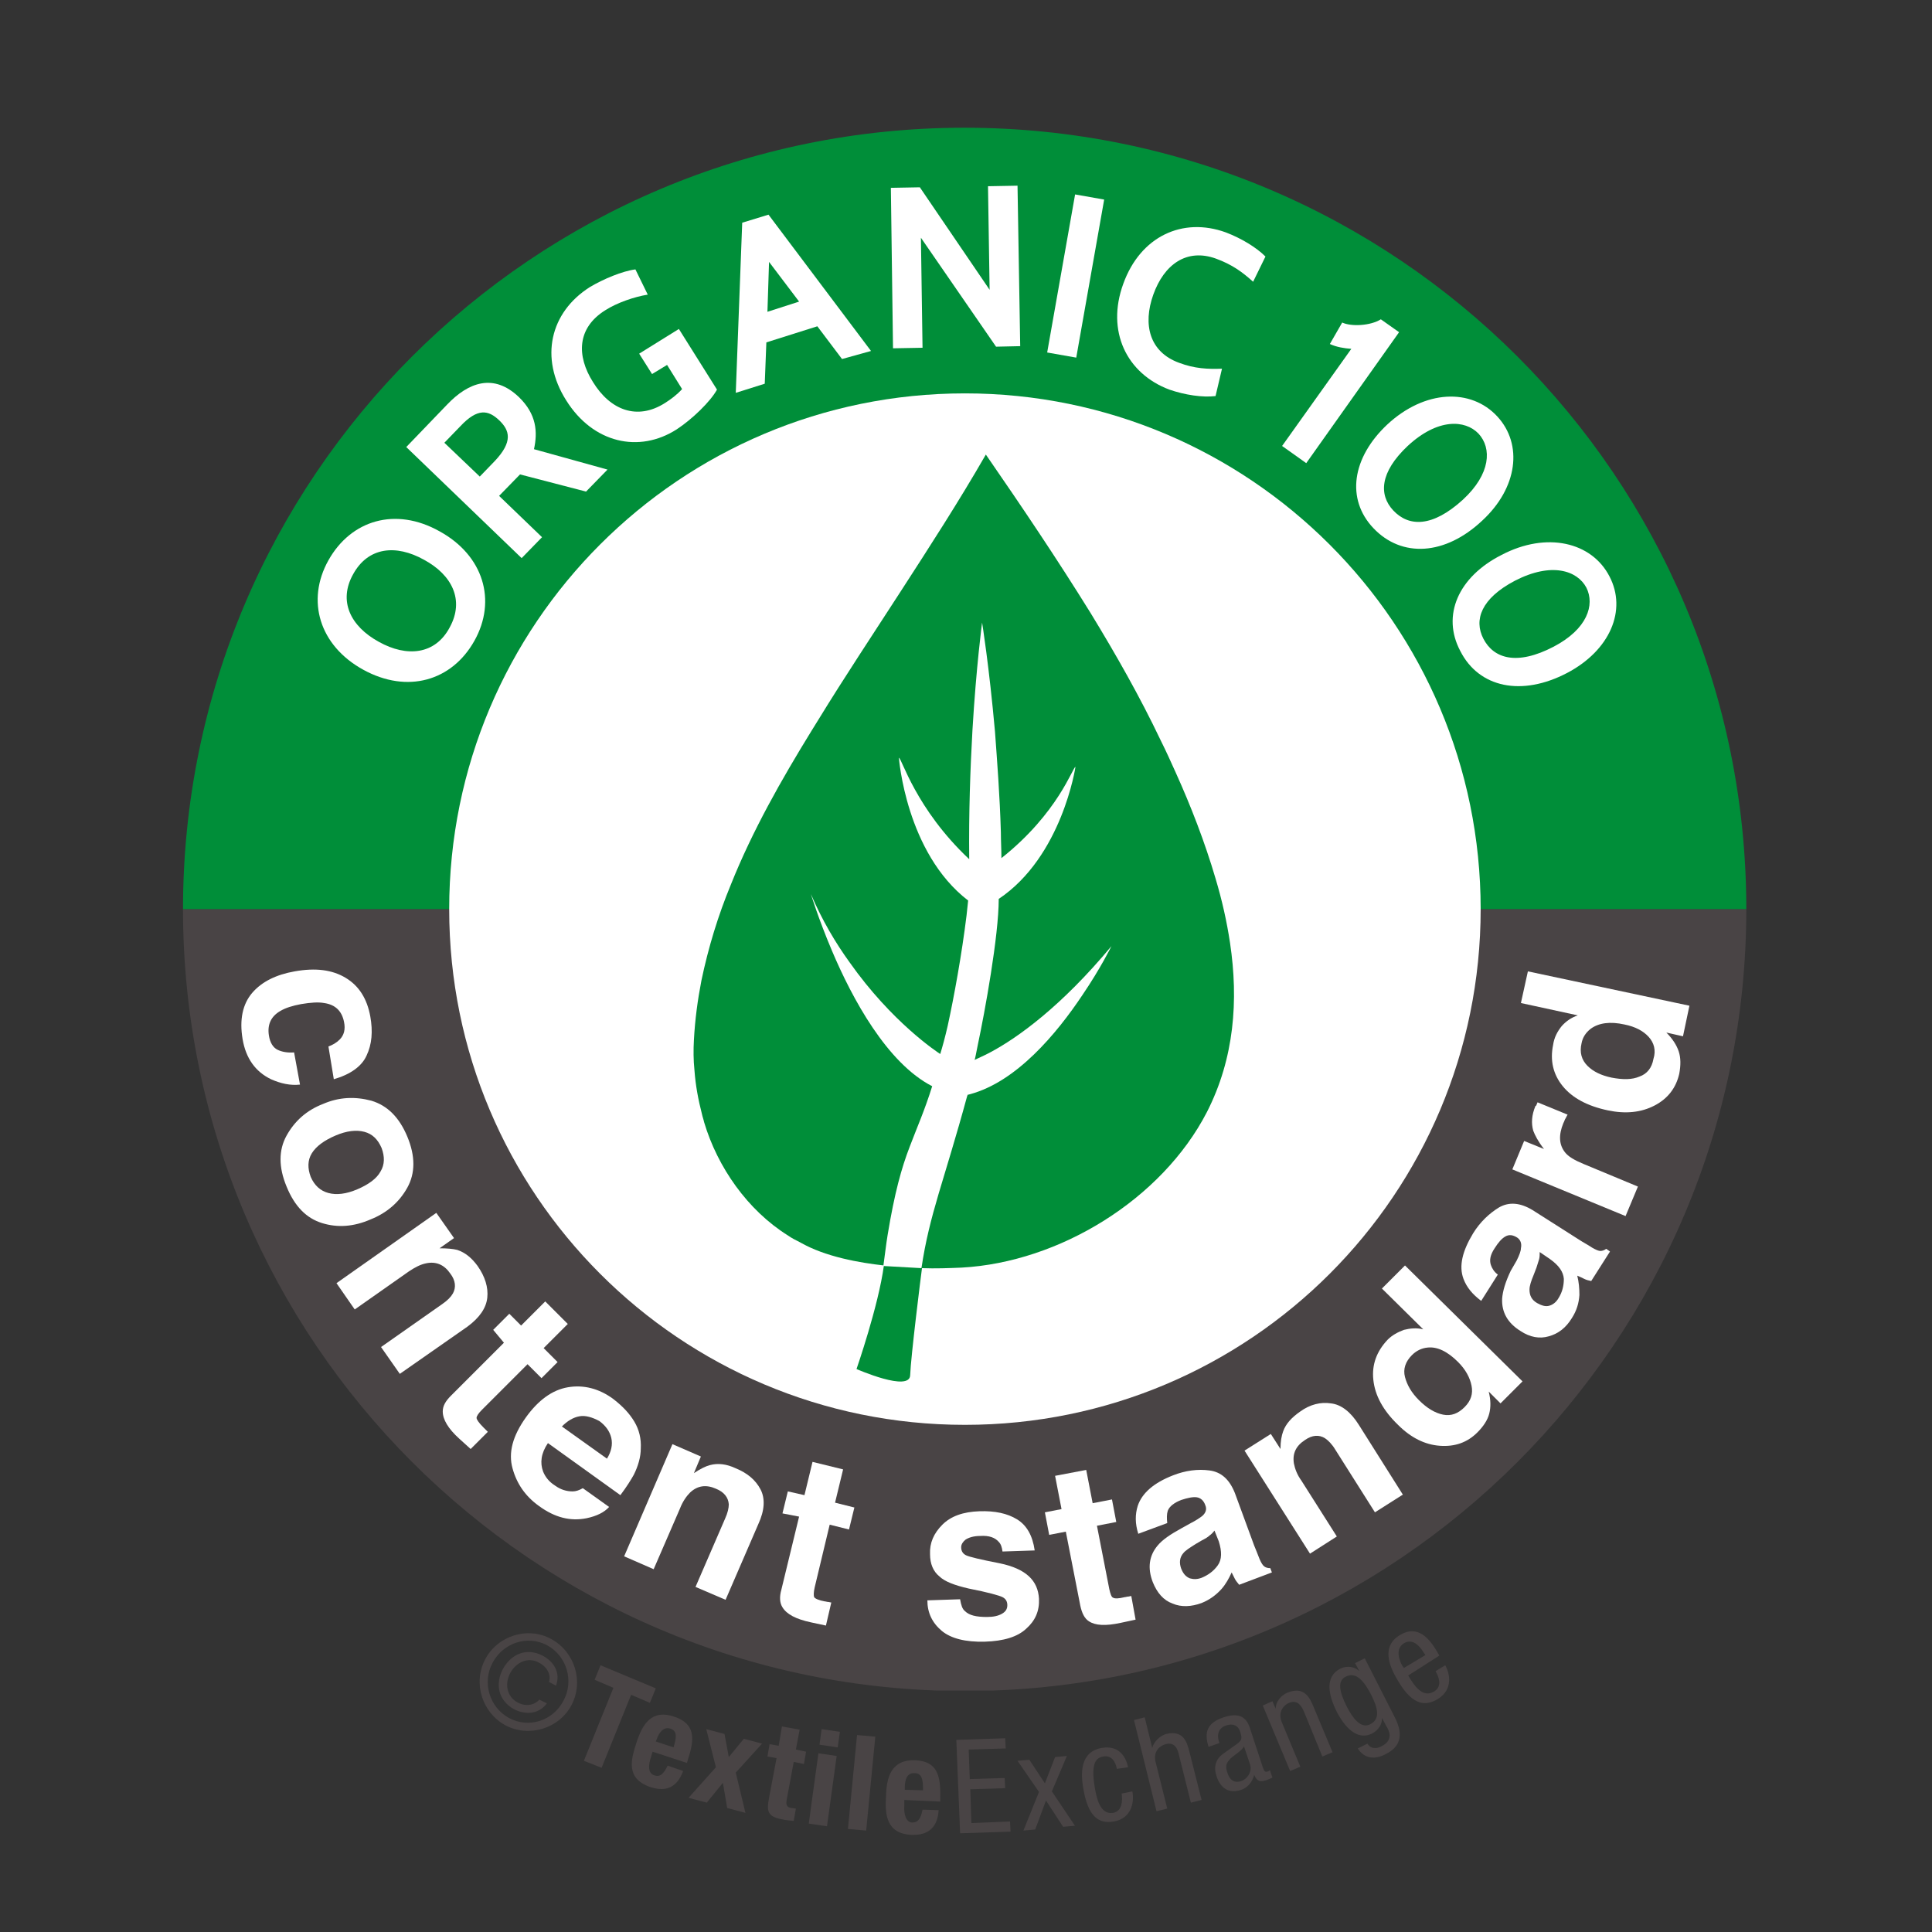 <?xml version="1.0" encoding="utf-8"?>
<!-- Generator: Adobe Illustrator 26.1.0, SVG Export Plug-In . SVG Version: 6.00 Build 0)  -->
<svg version="1.1" xmlns="http://www.w3.org/2000/svg" xmlns:xlink="http://www.w3.org/1999/xlink" x="0px" y="0px"
	 viewBox="0 0 360 360" style="enable-background:new 0 0 360 360;" xml:space="preserve">
<rect x="0" y="0" width="360" height="360" fill="#333333" stroke="none"/>
<style type="text/css">
	.st0{clip-path:url(#SVGID_00000026866464562491064070000004256576588345481867_);fill:#494445;}
	.st1{clip-path:url(#SVGID_00000026866464562491064070000004256576588345481867_);fill:#008E39;}
	.st2{clip-path:url(#SVGID_00000045603487034150131730000010012930773294164404_);fill:#FFFFFF;}
	.st3{clip-path:url(#SVGID_00000045603487034150131730000010012930773294164404_);fill:#008E39;}
	.st4{fill:#494445;}
</style>
<g id="standards">
	<g>
		<defs>
			<path id="SVGID_1_" d="M34.1,169.4c0,80.4,65.2,145.7,145.7,145.7c80.4,0,145.6-65.2,145.6-145.7S260.2,23.8,179.7,23.8
				C99.3,23.8,34.1,89,34.1,169.4"/>
		</defs>
		<clipPath id="SVGID_00000158747704031575258670000010380766760775150468_">
			<use xlink:href="#SVGID_1_"  style="overflow:visible;"/>
		</clipPath>
		
			<rect x="34.1" y="169.4" style="clip-path:url(#SVGID_00000158747704031575258670000010380766760775150468_);fill:#494445;" width="291.3" height="145.6"/>
		
			<rect x="34.1" y="23.8" style="clip-path:url(#SVGID_00000158747704031575258670000010380766760775150468_);fill:#008E39;" width="291.3" height="145.6"/>
	</g>
	<g>
		<defs>
			<path id="SVGID_00000044164091321106796480000005063022010839550649_" d="M31.3,169.6c0.7,80,66.6,147.2,148.6,147.2
				s148.3-65,148.3-147.2c0-82.2-66.5-148.8-148.4-148.8S31.3,87.4,31.3,169.6"/>
		</defs>
		<clipPath id="SVGID_00000016064211124597526230000017559444987847971503_">
			<use xlink:href="#SVGID_00000044164091321106796480000005063022010839550649_"  style="overflow:visible;"/>
		</clipPath>
		<path style="clip-path:url(#SVGID_00000016064211124597526230000017559444987847971503_);fill:#FFFFFF;" d="M275.9,169.4
			c0,53.1-43,96.1-96.1,96.1c-53.1,0-96.1-43-96.1-96.1s43-96.1,96.1-96.1C232.8,73.3,275.9,116.3,275.9,169.4"/>
		<path style="clip-path:url(#SVGID_00000016064211124597526230000017559444987847971503_);fill:#008E39;" d="M130.7,182.7
			c-0.7,3.6-1.2,7.3-1.4,11.1c-0.1,1.8-0.1,3.7,0.1,5.6c0.2,2.8,0.7,5.5,1.4,8.2c0.1,0.5,0.3,1,0.4,1.5c2.5,8.4,8.1,16.4,15.6,21.1
			c0.7,0.5,1.5,0.9,2.3,1.3c4.7,2.7,11.1,3.8,15.6,4.3c-1,7.5-5.1,19.3-5.1,19.3s10,4.4,10,1.1c0.1-3.2,2-18.5,2.2-19.9
			c2.5,0.1,5,0,7.4-0.1c18.2-1,37.3-12.7,45.7-29c5.1-10,5.9-20.8,4.3-31.5c-0.6-4-1.5-8-2.7-12h0c-2-6.8-4.6-13.5-7.4-19.7
			c-0.9-2-1.8-4-2.8-6c-3.9-8.2-8.4-16.1-13.1-23.8c-6.2-10-12.8-19.8-19.5-29.5c-5,8.7-10.5,17.2-16,25.7l0,0
			c-5.1,7.9-10.3,15.7-15.2,23.7c-0.4,0.7-0.9,1.4-1.3,2.1c-5.6,9.1-11,18.6-15,28.6l0,0C133.8,170.6,132,176.5,130.7,182.7
			L130.7,182.7z"/>
		<path style="clip-path:url(#SVGID_00000016064211124597526230000017559444987847971503_);fill:#FFFFFF;" d="M181.2,136.1
			c-0.4,7.1-0.7,15.4-0.6,24c-10-9.4-12.6-18.9-13.1-18.9c0,0,1.3,17.7,12.9,26.6c-0.1,0.9-0.2,1.8-0.3,2.8c0,0,0,0,0,0
			c-0.9,7.3-2.3,15-3.5,20.5c-0.5,2.2-1,4-1.4,5.3c-0.6-0.4-9-5.9-16.9-17.1c0,0,0,0,0,0c-2.6-3.6-5.1-7.8-7.2-12.7
			c0,0,1.4,4.6,3.9,10.5c0,0,0,0,0,0c3.8,9,10.3,21,18.7,25.3c-1.4,4.5-2.8,7.6-4.2,11.3c0,0,0,0,0,0c-1.5,3.9-2.8,8.5-4.1,16.4
			c-0.3,1.8-0.5,3.7-0.8,5.8l7.1,0.4c1.5-10.1,4.2-16.2,8.5-32c0,0,0.1-0.2,0.1-0.3c0.1,0,0.4-0.1,0.4-0.1
			c8.7-2.3,16.2-11.3,21-18.5l0,0c3.4-5,5.4-9.1,5.4-9.1c-9.3,11.2-17.5,17.1-22.6,19.8c-1.1,0.6-2.1,1-2.9,1.4
			c0.1-0.2,0.3-1.3,0.6-2.8v0c1.3-6.1,3.9-20.3,3.9-27.2c11.8-7.9,14.3-24.6,14.3-24.6c-0.5,0-3.2,8.6-13.8,17
			c0-1.6-0.1-3.2-0.1-4.8v0c-0.2-6.9-0.7-13.3-1.1-18.8c-1.1-12.3-2.4-20.3-2.4-20.3S181.9,124.2,181.2,136.1"/>
		<path style="clip-path:url(#SVGID_00000016064211124597526230000017559444987847971503_);fill:#FFFFFF;" d="M61.2,195
			c0.8-0.3,1.5-0.7,2.1-1.3c0.8-0.8,1.1-1.9,0.8-3.3c-0.4-2-1.6-3.2-3.7-3.5c-1.1-0.2-2.5-0.1-4.3,0.2c-1.6,0.3-2.9,0.7-3.9,1.3
			c-1.7,1-2.4,2.5-2.1,4.5c0.2,1.4,0.8,2.3,1.6,2.7c0.8,0.4,1.9,0.6,3.1,0.5l1.1,6c-1.8,0.2-3.6-0.2-5.4-1c-2.9-1.4-4.7-3.9-5.3-7.5
			c-0.6-3.6,0-6.5,1.8-8.6c1.8-2.1,4.5-3.4,7.9-4c3.9-0.7,7-0.3,9.5,1.2c2.5,1.5,4,3.9,4.6,7.2c0.5,2.8,0.3,5.2-0.7,7.3
			c-0.9,2-3,3.5-6.1,4.4L61.2,195z"/>
		<path style="clip-path:url(#SVGID_00000016064211124597526230000017559444987847971503_);fill:#FFFFFF;" d="M60,227.9
			c-2.9-0.9-5.1-3.1-6.6-6.8c-1.5-3.6-1.5-6.8,0-9.5c1.5-2.7,3.7-4.7,6.8-5.9c3-1.3,6-1.4,9-0.6c3,0.9,5.2,3.1,6.7,6.7
			c1.5,3.6,1.5,6.8,0,9.5c-1.5,2.7-3.8,4.7-6.8,5.9C65.9,228.6,62.9,228.8,60,227.9 M61.2,222.3c1.5,0.4,3.3,0.2,5.4-0.7
			c2.1-0.9,3.6-2,4.3-3.3c0.8-1.3,0.8-2.8,0.2-4.4c-0.7-1.6-1.7-2.6-3.2-3c-1.5-0.4-3.3-0.2-5.4,0.7c-2.1,0.9-3.6,2-4.4,3.3
			c-0.8,1.3-0.8,2.8-0.2,4.4C58.6,220.9,59.7,221.9,61.2,222.3"/>
		<path style="clip-path:url(#SVGID_00000016064211124597526230000017559444987847971503_);fill:#FFFFFF;" d="M90.8,241.8
			c-0.2,1.9-1.4,3.7-3.7,5.4L74.5,256l-3.5-5l11.4-8c1-0.7,1.6-1.3,2-2c0.6-1.1,0.5-2.4-0.5-3.7c-1.1-1.6-2.6-2.3-4.5-1.9
			c-1,0.2-2,0.7-3.2,1.5L66.1,244l-3.4-4.9L81.3,226l3.3,4.7l-2.7,1.9c1.4,0,2.5,0.1,3.3,0.3c1.5,0.5,2.7,1.5,3.8,3
			C90.4,237.9,91,239.9,90.8,241.8"/>
		<path style="clip-path:url(#SVGID_00000016064211124597526230000017559444987847971503_);fill:#FFFFFF;" d="M91.9,247.8l3-3
			l2.2,2.2l4.5-4.5l4.2,4.2l-4.5,4.5l2.6,2.6l-3,3l-2.6-2.6l-8.5,8.5c-0.7,0.7-1,1.2-1,1.5s0.4,0.9,1.3,1.8c0.1,0.1,0.3,0.3,0.4,0.4
			c0.1,0.1,0.3,0.3,0.4,0.4l-3.2,3.2l-2.1-1.9c-2.1-1.9-3.1-3.6-3.1-5.1c0-1,0.5-1.9,1.5-2.9l9.9-9.9L91.9,247.8z"/>
		<path style="clip-path:url(#SVGID_00000016064211124597526230000017559444987847971503_);fill:#FFFFFF;" d="M118.2,264.9
			c0.9,1.5,1.3,3.2,1.2,5c0,1.6-0.5,3.3-1.3,4.9c-0.5,0.9-1.3,2.2-2.5,3.8l-13.5-9.7c-1.3,1.9-1.5,3.7-0.9,5.3
			c0.4,1,1.1,1.9,2.2,2.6c1.1,0.8,2.2,1.1,3.3,1.1c0.6,0,1.2-0.2,1.9-0.6l4.9,3.5c-0.9,1-2.3,1.7-4.2,2.1c-3,0.6-5.9-0.1-8.9-2.3
			c-2.5-1.8-4.1-4.1-4.9-7c-0.8-2.9,0-6,2.5-9.5c2.3-3.2,4.9-5.1,7.8-5.6c2.9-0.5,5.8,0.2,8.5,2.2
			C116.1,262.1,117.3,263.4,118.2,264.9 M108,263.9c-1.2,0.2-2.3,0.9-3.3,1.9l8.4,6c0.8-1.3,1.1-2.6,0.8-3.9c-0.3-1.2-1-2.2-2.2-3.1
			C110.4,264.1,109.1,263.7,108,263.9"/>
		<path style="clip-path:url(#SVGID_00000016064211124597526230000017559444987847971503_);fill:#FFFFFF;" d="M141.7,277.5
			c0.9,1.7,0.8,3.9-0.4,6.5l-6.1,14.1l-5.6-2.4l5.5-12.7c0.5-1.1,0.7-2,0.7-2.7c-0.1-1.3-0.9-2.3-2.4-2.9c-1.8-0.8-3.4-0.6-4.8,0.7
			c-0.7,0.7-1.4,1.7-1.9,3l-4.9,11.3l-5.5-2.4l9-20.9l5.3,2.3l-1.3,3.1c1.2-0.8,2.2-1.3,3-1.5c1.5-0.4,3.1-0.2,4.8,0.6
			C139.3,274.5,140.8,275.8,141.7,277.5"/>
		<path style="clip-path:url(#SVGID_00000016064211124597526230000017559444987847971503_);fill:#FFFFFF;" d="M145.8,282l1-4.1
			l3.1,0.7l1.5-6.2l5.7,1.4l-1.5,6.2l3.6,0.9l-1,4.1l-3.6-0.9l-2.8,11.7c-0.2,0.9-0.2,1.5-0.1,1.8c0.2,0.3,0.9,0.6,2,0.8
			c0.2,0,0.4,0.1,0.6,0.1c0.2,0,0.4,0.1,0.6,0.1l-1,4.3l-2.8-0.6c-2.8-0.6-4.5-1.5-5.3-2.8c-0.5-0.8-0.6-1.9-0.2-3.3l3.3-13.6
			L145.8,282z"/>
		<path style="clip-path:url(#SVGID_00000016064211124597526230000017559444987847971503_);fill:#FFFFFF;" d="M178.9,298
			c0.2,1.1,0.4,1.8,0.9,2.2c0.8,0.8,2.1,1.1,4.1,1.1c1.2,0,2.1-0.2,2.8-0.6c0.7-0.4,1-0.9,1-1.6c0-0.7-0.3-1.2-0.9-1.5
			c-0.6-0.3-2.7-0.9-6.3-1.6c-2.6-0.6-4.5-1.3-5.5-2.3c-1.1-0.9-1.7-2.3-1.7-4.1c-0.1-2.1,0.7-3.9,2.3-5.5c1.6-1.6,3.9-2.4,6.9-2.5
			c2.9-0.1,5.2,0.4,7,1.5c1.8,1.1,2.9,3,3.3,5.8l-6,0.2c-0.1-0.8-0.3-1.4-0.7-1.8c-0.7-0.8-1.8-1.2-3.4-1.1c-1.3,0-2.2,0.3-2.8,0.7
			c-0.5,0.4-0.8,0.9-0.8,1.4c0,0.7,0.3,1.2,0.9,1.5c0.6,0.3,2.7,0.8,6.3,1.5c2.4,0.5,4.2,1.3,5.4,2.4c1.2,1.1,1.8,2.5,1.9,4.2
			c0.1,2.3-0.7,4.1-2.4,5.6c-1.6,1.5-4.2,2.3-7.7,2.4c-3.6,0.1-6.3-0.6-8-2c-1.8-1.5-2.7-3.4-2.7-5.7L178.9,298z"/>
		<path style="clip-path:url(#SVGID_00000016064211124597526230000017559444987847971503_);fill:#FFFFFF;" d="M195.5,286l-0.8-4.2
			l3.1-0.6l-1.2-6.2l5.8-1.1l1.2,6.2l3.6-0.7l0.8,4.2l-3.6,0.7l2.3,11.8c0.2,0.9,0.4,1.5,0.7,1.6c0.3,0.2,1,0.2,2.2-0.1
			c0.2,0,0.4-0.1,0.6-0.1c0.2,0,0.4-0.1,0.6-0.1l0.8,4.4l-2.8,0.6c-2.8,0.6-4.7,0.5-5.9-0.3c-0.8-0.5-1.3-1.5-1.6-2.9l-2.7-13.8
			L195.5,286z"/>
		<path style="clip-path:url(#SVGID_00000016064211124597526230000017559444987847971503_);fill:#FFFFFF;" d="M221.9,283.8
			c1-0.5,1.7-1,2.1-1.3c0.7-0.6,0.9-1.3,0.6-2c-0.3-0.9-0.9-1.4-1.6-1.5c-0.7-0.1-1.7,0.1-2.9,0.5c-1.3,0.5-2.2,1.2-2.5,2
			c-0.2,0.6-0.2,1.4-0.1,2.3l-5.4,2c-0.6-1.9-0.6-3.6-0.1-5.2c0.8-2.4,3-4.3,6.6-5.7c2.3-0.9,4.6-1.2,6.8-0.9
			c2.2,0.3,3.7,1.7,4.7,4.2l3.6,9.8c0.3,0.7,0.6,1.5,1,2.5c0.3,0.7,0.6,1.2,0.9,1.4c0.3,0.2,0.6,0.3,1.1,0.3l0.3,0.8l-6.1,2.3
			c-0.3-0.4-0.6-0.7-0.8-1.1c-0.2-0.4-0.4-0.8-0.6-1.2c-0.5,1.1-1.1,2.2-1.9,3.1c-1,1.1-2.2,2-3.7,2.6c-1.9,0.7-3.8,0.8-5.4,0.1
			c-1.7-0.6-2.9-2-3.7-4c-1-2.6-0.7-4.9,0.9-6.8c0.9-1.1,2.4-2.1,4.4-3.2L221.9,283.8z M226.3,285.2c-0.3,0.4-0.6,0.7-0.9,0.9
			c-0.3,0.3-0.8,0.6-1.4,0.9l-1.2,0.7c-1.1,0.7-1.9,1.2-2.3,1.7c-0.7,0.8-0.8,1.8-0.4,2.9c0.4,1,0.9,1.5,1.6,1.8
			c0.7,0.2,1.4,0.2,2.2-0.1c1.2-0.5,2.2-1.2,3-2.3c0.8-1.1,0.8-2.6,0.2-4.5L226.3,285.2z"/>
		<path style="clip-path:url(#SVGID_00000016064211124597526230000017559444987847971503_);fill:#FFFFFF;" d="M248,261.5
			c1.9,0.2,3.7,1.6,5.2,4l8.2,13l-5.2,3.3l-7.4-11.7c-0.6-1-1.3-1.7-1.9-2.1c-1.1-0.7-2.4-0.6-3.7,0.3c-1.7,1.1-2.4,2.5-2.1,4.4
			c0.2,1,0.6,2.1,1.4,3.2l6.6,10.4l-5,3.2l-12.2-19.2l4.9-3.1l1.8,2.8c0-1.4,0.2-2.5,0.5-3.3c0.5-1.4,1.6-2.6,3.2-3.7
			C244.1,261.7,246.1,261.2,248,261.5"/>
		<path style="clip-path:url(#SVGID_00000016064211124597526230000017559444987847971503_);fill:#FFFFFF;" d="M261.6,247.8
			c1.2-0.3,2.4-0.4,3.6-0.1l-7.7-7.6l4.3-4.3l21.9,21.6l-4.1,4.1l-2.2-2.2c0.4,1.6,0.4,2.9,0.1,4.1c-0.3,1.2-1.1,2.4-2.2,3.5
			c-1.9,1.9-4.2,2.7-7,2.5c-2.8-0.2-5.4-1.5-7.8-3.9c-2.8-2.7-4.3-5.5-4.6-8.4c-0.3-2.8,0.6-5.3,2.7-7.5
			C259.4,248.8,260.5,248.2,261.6,247.8 M274.2,258.2c-0.3-1.5-1.1-3-2.5-4.4c-2-2-3.9-2.9-5.7-2.7c-1.1,0.1-2.1,0.6-2.9,1.4
			c-1.2,1.2-1.7,2.6-1.3,4.1c0.4,1.5,1.2,2.9,2.6,4.3c1.5,1.5,3,2.4,4.5,2.7c1.5,0.3,2.8-0.2,4-1.4S274.5,259.7,274.2,258.2"/>
		<path style="clip-path:url(#SVGID_00000016064211124597526230000017559444987847971503_);fill:#FFFFFF;" d="M282.6,234.9
			c0.5-1,0.8-1.8,0.8-2.3c0.2-0.9-0.1-1.6-0.7-2c-0.8-0.5-1.5-0.6-2.2-0.2c-0.7,0.4-1.3,1.1-2,2.2c-0.8,1.2-1,2.2-0.7,3.1
			c0.2,0.6,0.6,1.3,1.3,1.8l-3.1,4.9c-1.6-1.2-2.7-2.5-3.3-4.1c-0.9-2.4-0.2-5.2,1.8-8.5c1.3-2.1,3-3.7,4.8-4.8
			c1.9-1.1,4-0.9,6.3,0.5l8.8,5.6c0.6,0.4,1.4,0.8,2.3,1.4c0.7,0.4,1.2,0.6,1.5,0.6c0.3,0,0.7-0.1,1.1-0.4l0.7,0.5l-3.5,5.5
			c-0.5-0.1-0.9-0.2-1.3-0.4c-0.4-0.2-0.8-0.4-1.3-0.6c0.3,1.2,0.4,2.4,0.4,3.6c-0.1,1.5-0.5,2.9-1.4,4.3c-1.1,1.8-2.5,2.9-4.3,3.4
			c-1.7,0.5-3.5,0.2-5.3-1c-2.4-1.5-3.5-3.5-3.4-6c0.1-1.4,0.6-3.1,1.6-5.2L282.6,234.9z M286.9,233.3c0,0.5,0,0.9-0.1,1.3
			c-0.1,0.4-0.3,0.9-0.5,1.6l-0.5,1.3c-0.5,1.2-0.8,2.1-0.8,2.8c0,1.1,0.4,1.9,1.4,2.5c0.9,0.5,1.6,0.7,2.3,0.5
			c0.7-0.2,1.3-0.7,1.7-1.4c0.7-1.1,1-2.3,1-3.6c-0.1-1.3-0.9-2.5-2.6-3.7L286.9,233.3z"/>
		<path style="clip-path:url(#SVGID_00000016064211124597526230000017559444987847971503_);fill:#FFFFFF;" d="M286.3,205.9
			c0-0.1,0.1-0.2,0.2-0.5l5.6,2.3c-0.2,0.3-0.3,0.6-0.5,0.9c-0.1,0.3-0.2,0.5-0.3,0.7c-0.9,2.2-0.8,4,0.3,5.4
			c0.6,0.8,1.8,1.5,3.5,2.2l10.1,4.2l-2.3,5.5l-21.1-8.7l2.2-5.3l3.7,1.5c-1.1-1.4-1.7-2.6-2-3.4c-0.4-1.4-0.3-2.9,0.4-4.6
			C286.3,206,286.3,205.9,286.3,205.9"/>
		<path style="clip-path:url(#SVGID_00000016064211124597526230000017559444987847971503_);fill:#FFFFFF;" d="M291,191.2
			c0.8-0.9,1.8-1.6,3-2l-10.6-2.3l1.3-5.9l30.1,6.4l-1.2,5.7l-3.1-0.7c1.1,1.1,1.9,2.3,2.3,3.5c0.4,1.2,0.4,2.6,0.1,4.2
			c-0.6,2.6-2.1,4.6-4.6,5.9c-2.5,1.3-5.4,1.6-8.7,0.9c-3.8-0.8-6.6-2.3-8.4-4.5c-1.8-2.2-2.4-4.8-1.8-7.7
			C289.6,193.3,290.2,192.2,291,191.2 M307.2,193.2c-1-1.1-2.5-1.9-4.5-2.3c-2.7-0.6-4.8-0.3-6.3,0.8c-0.9,0.7-1.5,1.6-1.7,2.7
			c-0.4,1.7,0,3.1,1.1,4.2c1.1,1.1,2.6,1.8,4.5,2.2c2.1,0.4,3.8,0.4,5.2-0.2c1.4-0.5,2.3-1.6,2.6-3.3
			C308.6,195.7,308.2,194.3,307.2,193.2"/>
		<path style="clip-path:url(#SVGID_00000016064211124597526230000017559444987847971503_);fill:#FFFFFF;" d="M67.7,124.8
			c-8.2-4.5-10.7-12.9-6.5-20.4s12.5-10,20.7-5.4c8.2,4.5,10.7,12.9,6.5,20.4S75.9,129.3,67.7,124.8 M70.6,119.6
			c5.2,2.9,10.5,2.4,13.2-2.7c2.8-5.1,0.4-9.8-4.8-12.6c-5.2-2.9-10.4-2.4-13.2,2.7C63,112,65.3,116.7,70.6,119.6"/>
		<path style="clip-path:url(#SVGID_00000016064211124597526230000017559444987847971503_);fill:#FFFFFF;" d="M109.2,91.6l-12.3-3.2
			l-3.9,4l8,7.7l-3.8,3.9L75.7,83.3l7.6-7.9c4-4.2,8.7-5.9,13.4-1.4c3.3,3.2,3.5,6.5,2.8,9.7l13.7,3.8L109.2,91.6z M82.8,82.5
			l6.6,6.3l2.8-2.9c3.4-3.6,2.8-5.7,0.8-7.6c-2-1.9-4-2.3-7.2,1.1L82.8,82.5z"/>
		<path style="clip-path:url(#SVGID_00000016064211124597526230000017559444987847971503_);fill:#FFFFFF;" d="M105.5,74.6
			c-5-7.9-3-16.4,4.4-21.1c2.5-1.5,6.1-3,8.5-3.3l2.3,4.7c-2.5,0.4-5.7,1.5-7.9,2.9c-5.3,3.3-5.4,8.5-2.3,13.4
			c3.2,5.2,8.2,7.2,13.4,3.9c1.1-0.7,2.2-1.5,3.2-2.6l-2.8-4.5l-2.8,1.7l-2.4-3.8l7.4-4.6l7.1,11.3c-1.2,2.2-4.6,5.5-7.5,7.4
			C119.1,84.5,110.5,82.6,105.5,74.6"/>
		<path style="clip-path:url(#SVGID_00000016064211124597526230000017559444987847971503_);fill:#FFFFFF;" d="M156.9,66.9l-4.6-6.1
			l-9.5,3l-0.3,7.7l-5.4,1.7l1.2-31.7l4.9-1.5l19.1,25.4L156.9,66.9z M143.3,48.8l-0.3,9.3l5.9-1.9L143.3,48.8z"/>
		<polygon style="clip-path:url(#SVGID_00000016064211124597526230000017559444987847971503_);fill:#FFFFFF;" points="185.6,64.6 
			171.6,44.3 171.9,64.8 166.4,64.9 166,35 171.4,34.9 184.4,54 184.1,34.7 189.6,34.6 190.1,64.5 		"/>
		
			<rect x="185.6" y="48.8" transform="matrix(0.174 -0.985 0.985 0.174 114.764 240.006)" style="clip-path:url(#SVGID_00000016064211124597526230000017559444987847971503_);fill:#FFFFFF;" width="29.9" height="5.5"/>
		<path style="clip-path:url(#SVGID_00000016064211124597526230000017559444987847971503_);fill:#FFFFFF;" d="M209.3,52.9
			c3.2-8.9,11.1-12.5,19.1-9.6c2.9,1.1,5.7,2.8,7.4,4.5l-2.3,4.7c-2-1.8-3.9-3.2-6.9-4.3c-5.5-2-9.7,1.1-11.7,6.7
			c-2,5.6-0.7,10.7,4.8,12.7c2.9,1.1,5.4,1.2,8,1.1l-1.2,5.1c-2.4,0.3-5.7-0.2-8.6-1.2C209.9,69.6,206.1,61.7,209.3,52.9"/>
		<path style="clip-path:url(#SVGID_00000016064211124597526230000017559444987847971503_);fill:#FFFFFF;" d="M238.9,83.1L251.8,65
			c-1.3-0.1-2.7-0.3-4-0.9l2.3-4c1.7,0.8,5.3,0.6,7.2-0.6l3.4,2.4l-17.3,24.4L238.9,83.1z"/>
		<path style="clip-path:url(#SVGID_00000016064211124597526230000017559444987847971503_);fill:#FFFFFF;" d="M258.5,79.1
			c7-6.5,15.6-6.8,20.5-1.5c4.8,5.2,3.8,13.3-2.8,19.4c-6.9,6.5-15,7-20.3,1.4C250.8,93,251.9,85.3,258.5,79.1 M262.3,83.1
			c-5.2,4.9-5.4,9.1-2.7,12c2.9,3.1,7.3,3.2,13-2c5.2-4.8,5.4-9.6,2.9-12.3C273,78.2,267.9,77.9,262.3,83.1"/>
		<path style="clip-path:url(#SVGID_00000016064211124597526230000017559444987847971503_);fill:#FFFFFF;" d="M279.8,103.4
			c8.4-4.4,16.8-2.4,20.1,4c3.3,6.3,0.1,13.8-7.9,18c-8.4,4.4-16.4,2.8-19.9-4.1C268.6,114.7,271.7,107.5,279.8,103.4 M282.3,108.2
			c-6.3,3.3-7.7,7.3-5.9,10.8c1.9,3.7,6.2,5.1,13.1,1.5c6.3-3.3,7.7-7.8,6.1-11C293.9,106.3,289.1,104.7,282.3,108.2"/>
	</g>
</g>
<g id="copyright">
	<g>
		<g>
			<path class="st4" d="M102.7,305.4c4.4,2.4,6.1,7.9,3.8,12.3s-7.9,6.1-12.3,3.8c-4.4-2.4-6.1-7.9-3.8-12.3S98.3,303,102.7,305.4z
				 M105,316.9c2-3.7,0.6-8.3-3-10.3c-3.7-2-8.2-0.5-10.2,3.2c-2,3.7-0.6,8.3,3,10.3C98.5,322.1,103,320.7,105,316.9z M101.9,317.4
				c-1.5,2-3.9,2.2-6.1,1.1c-2.9-1.6-3.6-4.6-2.1-7.5c1.6-2.9,4.5-4,7.4-2.5c2.1,1.1,3.4,3.2,2.5,5.6l-1.3-0.7
				c0.4-1.3-0.3-2.8-1.9-3.6c-2-1.1-4.2-0.1-5.3,1.9c-1.1,2-0.7,4.4,1.3,5.5c1.6,0.9,3.2,0.5,4.1-0.5L101.9,317.4z"/>
		</g>
		<g>
			<path class="st4" d="M122.2,314.6l-1.1,2.7l-3.5-1.5l-5.5,13.6l-3.3-1.3l5.5-13.6l-3.5-1.5l1.1-2.7L122.2,314.6z"/>
		</g>
		<g>
			<path class="st4" d="M121.6,326.4l-0.3,1c-0.5,1.5-0.6,3,0.6,3.4c1.1,0.4,1.8-0.3,2.5-1.8l2.9,1c-1.1,2.9-3,4-6.1,3
				c-4.7-1.6-3.6-5.2-2.6-8.3c1.1-3.4,2.8-6.3,7.1-4.8c3.8,1.3,3.8,4,2.5,7.9l-0.2,0.7L121.6,326.4z M125.5,325.6
				c0.6-1.9,0.7-3.1-0.6-3.5c-1.3-0.4-2.1,0.8-2.5,1.9l-0.2,0.5L125.5,325.6z"/>
		</g>
		<g>
			<path class="st4" d="M138.6,324l3.4,0.9l-4.9,5.4l1.8,7.5l-3.4-0.9l-0.8-4.7l-3,3.7l-3.4-0.9l5.1-5.7l-1.8-7.1l3.4,0.9l0.8,4.3
				L138.6,324z"/>
		</g>
		<g>
			<path class="st4" d="M145.7,321.7l3.3,0.6l-0.7,3.7l1.9,0.4l-0.4,2.3l-1.9-0.4l-1.3,7c-0.2,1,0,1.5,0.9,1.6
				c0.3,0,0.5,0.1,0.8,0.1l-0.4,2.3c-0.7-0.1-1.4-0.1-2.2-0.3c-2.6-0.5-2.9-1.4-2.4-4l1.4-7.4l-1.7-0.3l0.4-2.3l1.7,0.3L145.7,321.7
				z"/>
		</g>
		<g>
			<path class="st4" d="M152.5,326.7l3.4,0.5l-1.8,13.1l-3.4-0.5L152.5,326.7z M153.1,322.2l3.4,0.5l-0.4,2.9l-3.4-0.5L153.1,322.2z
				"/>
		</g>
		<g>
			<path class="st4" d="M159.7,323.3l3.4,0.3l-1.7,17.5l-3.4-0.3L159.7,323.3z"/>
		</g>
		<g>
			<path class="st4" d="M168.5,335.4l0,1.1c-0.1,1.5,0.3,3.1,1.5,3.1c1.1,0,1.6-0.8,1.9-2.4l3,0.1c-0.2,3.1-1.8,4.7-5,4.6
				c-4.9-0.2-5-4-4.8-7.3c0.1-3.5,1-6.8,5.5-6.6c4,0.2,4.7,2.8,4.6,6.9l0,0.8L168.5,335.4z M172,333.6c0-2-0.2-3.2-1.6-3.2
				c-1.4-0.1-1.8,1.3-1.8,2.6l0,0.5L172,333.6z"/>
		</g>
		<g>
			<path class="st4" d="M178.2,324.2l9.1-0.3l0.1,1.9l-6.9,0.2l0.2,5.5l6.5-0.2l0.1,1.9l-6.5,0.2l0.2,6.3l7.2-0.3l0.1,1.9l-9.4,0.3
				L178.2,324.2z"/>
		</g>
		<g>
			<path class="st4" d="M189.6,328.1l2.2-0.2l2.9,4.4l1.9-4.9l2.2-0.2l-2.8,6.6l4.3,6.4l-2.2,0.2l-3.2-4.9l-2,5.4l-2.2,0.2l2.9-7.2
				L189.6,328.1z"/>
		</g>
		<g>
			<path class="st4" d="M208.1,329.6c-0.2-1.3-1-2.6-2.5-2.3c-1.3,0.2-2.4,1.1-1.6,5.8c0.3,1.7,0.9,5.1,3.4,4.7
				c1.7-0.3,1.8-2.2,1.6-3.6l2-0.4c0.4,2.1-0.2,5-3.4,5.6c-3.2,0.6-4.9-1.4-5.7-5.9c-0.6-3.2-0.6-7.1,3.4-7.8
				c3.5-0.6,4.6,2.1,4.9,3.6L208.1,329.6z"/>
		</g>
		<g>
			<path class="st4" d="M211.3,320.5l2-0.5l1.4,5.7l0,0c0.3-1.2,1.5-2.3,2.6-2.6c3.3-0.8,3.9,1.7,4.3,3.2l2.3,9.1l-2,0.5l-2.2-8.8
				c-0.2-1-0.7-2.6-2.5-2.1c-1.1,0.3-2.3,1.3-1.9,3.2l2.2,8.8l-2,0.5L211.3,320.5z"/>
		</g>
		<g>
			<path class="st4" d="M225.2,325.5c-0.9-2.8-0.2-4.5,2.8-5.5c3.8-1.3,4.6,1,5,2.3l2.3,7c0.2,0.5,0.3,1,0.9,0.8
				c0.3-0.1,0.4-0.2,0.4-0.3l0.5,1.4c-0.1,0.1-0.6,0.3-1.1,0.5c-0.7,0.2-1.7,0.6-2.3-1l0,0c-0.3,1.3-1.2,2.4-2.4,2.8
				c-2.3,0.8-3.9-0.3-4.6-2.5c-0.6-1.7-0.2-3.2,1.2-4.2l2.4-1.7c1.3-0.9,1.1-1.3,0.8-2.4c-0.4-1.2-1.3-1.6-2.6-1.2
				c-2.1,0.7-1.5,2.7-1.3,3.2l0,0.1L225.2,325.5z M231.8,325.4c-0.5,1-2.1,1.7-2.8,2.6c-0.5,0.6-0.7,1.2-0.3,2.3
				c0.4,1.3,1.2,2,2.5,1.6c1.3-0.4,2.2-1.9,1.7-3.2L231.8,325.4z"/>
		</g>
		<g>
			<path class="st4" d="M235.3,317.8l1.8-0.8l0.6,1.4l0,0c0-1.3,1-2.5,2.2-3c3.2-1.3,4.2,1.1,4.8,2.5l3.6,8.6l-1.9,0.8L243,319
				c-0.4-0.9-1.1-2.4-2.8-1.7c-1,0.4-2.1,1.7-1.4,3.5l3.5,8.4l-1.9,0.8L235.3,317.8z"/>
		</g>
		<g>
			<path class="st4" d="M259.9,320c1.8,3.5,0.8,5.6-1.6,6.8c-0.7,0.4-3.5,1.8-5.3-1l1.8-0.9c0.6,1,1.7,1,2.6,0.5
				c2.4-1.2,1.4-3,0.9-3.8l-0.8-1.5l0,0c0.1,1.2-0.7,2.3-1.8,2.9c-3.4,1.7-5.8-2.5-6.6-4c-1.6-3.2-2.3-6.6,0.7-8.1
				c1.3-0.6,2.7-0.3,3.5,0.5l0,0l-0.8-1.5l1.8-0.9L259.9,320z M251,318.1c1,1.9,2.5,4.1,4.3,3.2c2-1,1.4-3.1,0.2-5.5
				c-1.2-2.3-2.7-4.4-4.7-3.4C249.1,313.2,249.6,315.3,251,318.1z"/>
		</g>
		<g>
			<path class="st4" d="M262.4,312.2c1,1.7,2.6,4.3,4.8,3c1.7-1,0.8-2.9,0.3-3.8l1.8-1.1c0.7,1.2,1.7,4.4-1.4,6.3
				c-2.8,1.7-5.1,0.5-7.4-3.4c-1.7-2.8-3.1-6.4,0.3-8.5c3.4-2.1,5.6,0.7,7,3.1l0.4,0.7L262.4,312.2z M265.6,308.4l-0.4-0.6
				c-0.8-1.3-2.1-2.5-3.6-1.6c-1.8,1.1-0.7,3.5-0.3,4.2l0.3,0.4L265.6,308.4z"/>
		</g>
	</g>
</g>
</svg>
